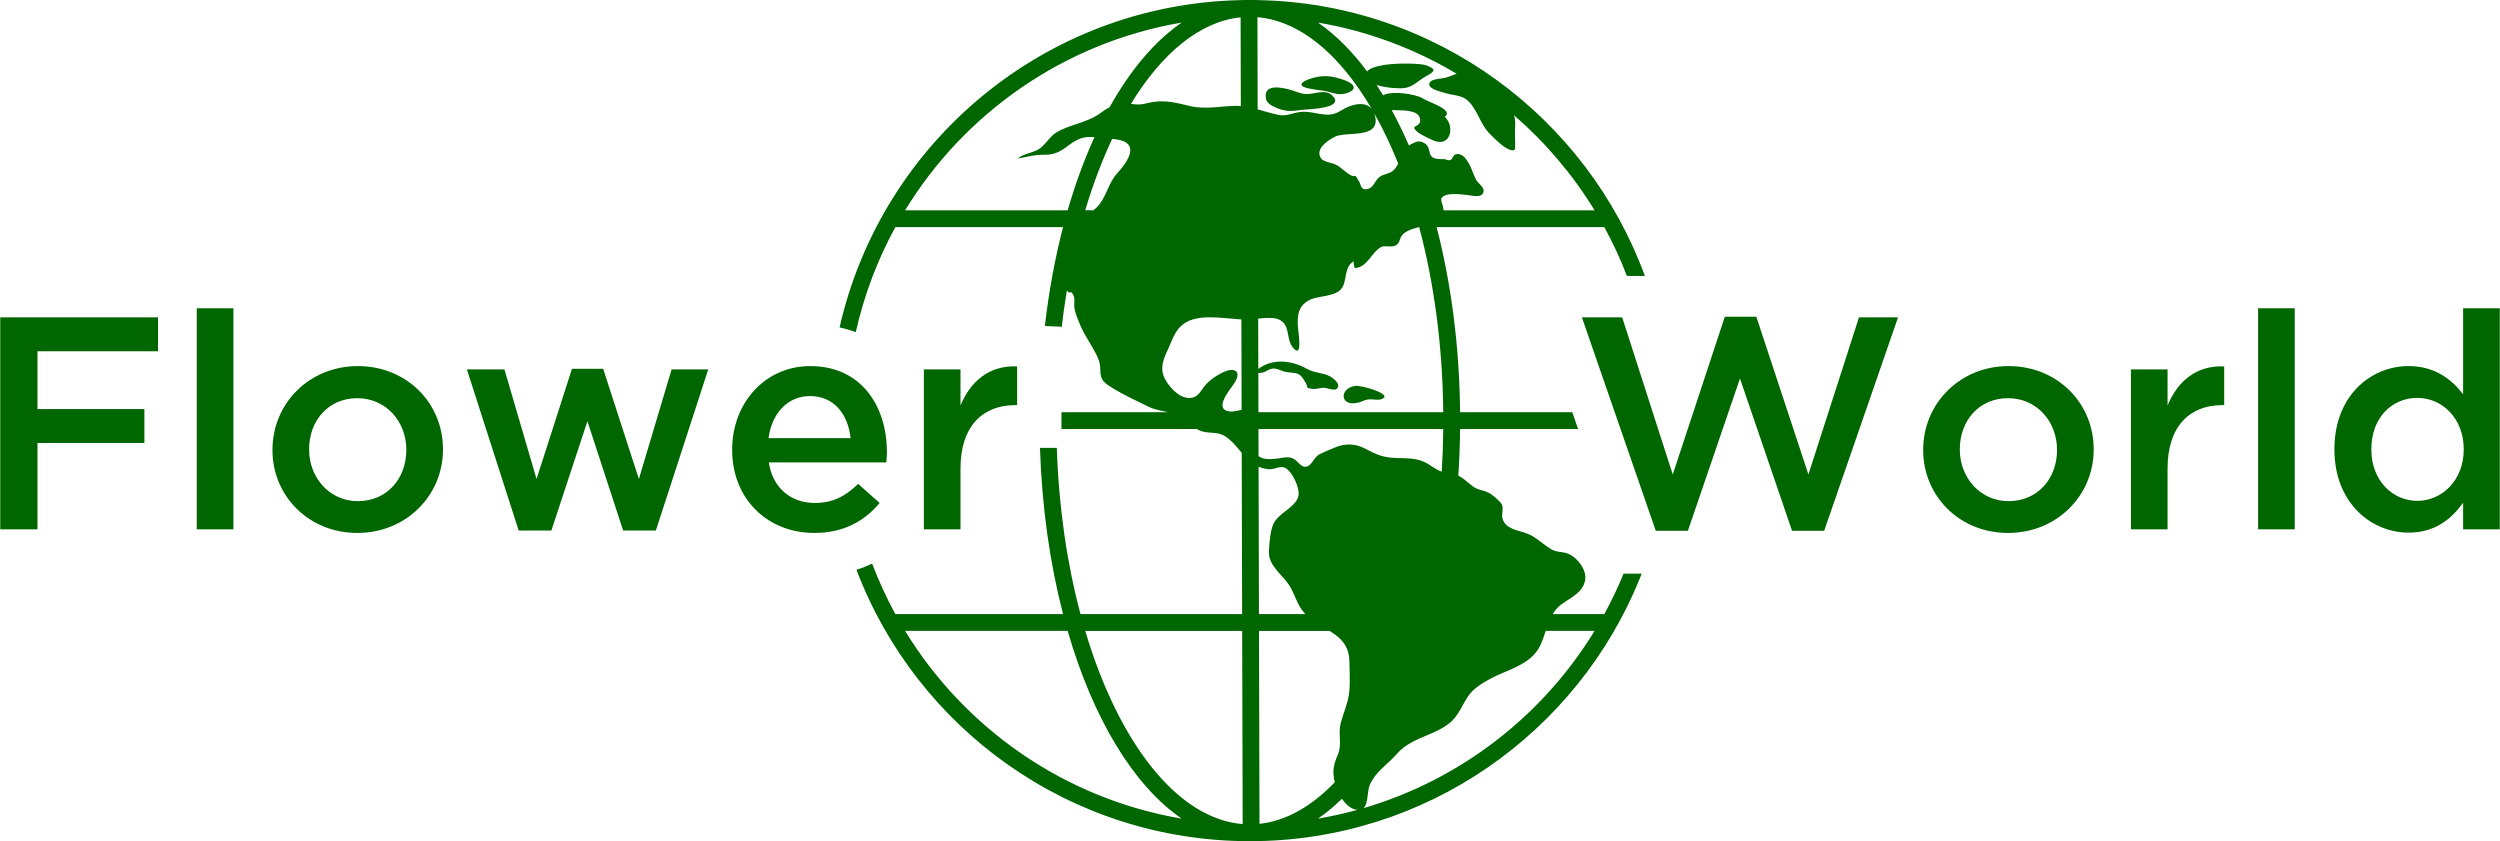 <?xml version="1.0" encoding="UTF-8"?>
<svg width="1486px" height="500px" viewBox="0 0 1486 500" version="1.1" xmlns="http://www.w3.org/2000/svg" xmlns:xlink="http://www.w3.org/1999/xlink">
    <title>Logo</title>
    <g id="Logo" stroke="none" stroke-width="1" fill="none" fill-rule="evenodd">
        <path d="M747.387,-6.36646291e-12 L747.388,0.052 C853.293,1.917 943.135,69.633 977.711,163.999 L967.029,164 C963.187,153.996 958.694,144.313 953.603,135.005 L853.918,135.004 C862.492,168.044 867.487,205.395 867.875,245.004 L934.557,245.004 L938.02,255.007 L867.875,255.009 C867.783,264.382 867.434,273.629 866.839,282.723 C868.443,283.502 869.912,284.599 871.336,285.757 L872.217,286.484 L873.527,287.573 C874.108,288.052 874.69,288.519 875.278,288.956 C876.995,290.221 878.545,290.789 880.077,291.241 L881.846,291.744 C882.912,292.055 883.997,292.417 885.149,293.023 L885.399,293.166 L885.399,293.166 L885.821,293.438 L886.024,293.577 L886.466,293.892 L886.702,294.065 L887.198,294.442 L887.719,294.852 L888.256,295.287 L888.528,295.513 L889.073,295.975 L889.611,296.446 L889.875,296.683 L890.388,297.155 L890.871,297.619 C891.648,298.382 892.268,299.084 892.543,299.583 C893.246,300.84 893.221,302.256 893.092,303.693 L892.961,305.022 C892.858,306.127 892.806,307.219 893.09,308.235 C894.008,311.43 896.278,313.125 899.029,314.294 L899.567,314.514 C899.748,314.585 899.931,314.655 900.115,314.722 L900.673,314.921 L901.239,315.111 L902.099,315.383 L902.968,315.645 L904.568,316.116 C906.273,316.621 907.956,317.153 909.459,317.888 C911.423,318.851 913.194,320.082 914.916,321.374 L915.945,322.155 L917.31,323.201 C918.904,324.417 920.516,325.601 922.263,326.585 C923.901,327.505 925.406,327.798 926.923,328.012 L928.064,328.167 C929.432,328.354 930.837,328.587 932.384,329.258 C937.808,331.613 943.424,338.955 942.156,345.105 C941.371,348.94 939.027,351.539 936.194,353.721 L935.622,354.152 C935.429,354.294 935.234,354.434 935.038,354.573 L934.445,354.987 L933.542,355.594 L932.629,356.191 L930.772,357.393 C929.715,358.081 928.677,358.779 927.704,359.522 C925.734,361.024 924.215,362.904 922.971,365.007 L953.603,365.007 C957.844,357.255 961.669,349.243 965.048,341.001 L975.822,341 L974.754,343.689 C937.684,435.341 847.843,500 742.9,500 C636.051,500 544.858,432.971 509.079,338.669 C512.3,337.661 515.404,336.443 518.393,335.022 C522.317,345.377 526.937,355.392 532.197,365.007 L631.882,365.007 C624.12,335.098 619.291,301.654 618.158,266.2 L628.164,266.201 C629.332,301.892 634.328,335.37 642.238,365.011 L738.321,365.01 L738.076,269.141 L736.163,266.875 C733.805,264.087 731.373,261.36 728.307,259.345 C726.243,257.98 723.971,257.556 721.666,257.33 L720.897,257.261 L718.972,257.112 C716.731,256.932 714.522,256.664 712.507,255.626 C712.144,255.439 711.804,255.232 711.481,255.008 L630.93,255.008 L630.93,245.003 L694.343,245.003 L691.91,244.499 C688.557,243.806 685.224,243.057 682.187,241.522 C681.109,240.978 680.026,240.442 678.94,239.91 L674.591,237.79 C669.154,235.136 663.75,232.408 658.733,228.996 C655.113,226.527 654.348,224.35 654.127,221.905 L654.092,221.443 L654.065,220.974 L653.998,219.266 L653.972,218.755 L653.937,218.232 C653.813,216.646 653.519,214.893 652.642,212.872 C651.449,210.13 649.975,207.532 648.453,204.959 L646.488,201.657 C644.967,199.084 643.499,196.486 642.315,193.744 L641.82,192.594 C640.564,189.661 639.211,186.319 638.674,183.318 C638.519,182.436 638.512,181.552 638.539,180.681 L638.592,179.277 L638.604,178.816 L638.606,178.359 C638.589,176.616 638.262,174.983 636.582,173.585 C635.906,174.241 635.039,173.855 634.136,172.725 L634.011,173.468 C632.817,180.723 631.786,188.135 630.929,195.687 L630.93,194.212 L621.073,193.788 C623.451,173.095 627.113,153.383 631.882,135.004 L532.197,135.005 C521.617,154.348 513.623,175.307 508.68,197.417 C505.606,196.275 502.396,195.339 499.056,194.627 C523.863,84.935 620.794,2.595 737.386,0.072 L737.387,0.026 L747.387,-6.36646291e-12 Z M738.347,375.011 L645.06,375.011 C664.929,441.702 699.926,486.737 738.641,489.83 L738.347,375.011 Z M790.275,375.01 L748.347,375.01 L748.642,489.691 C764.47,487.985 779.649,479.277 793.394,464.964 C791.98,459.232 792.44,455.041 794.801,449.546 L795.014,449.058 C796.463,445.836 796.564,442.913 796.46,439.991 L796.422,439.068 L796.337,437.214 C796.244,434.884 796.248,432.496 796.913,429.904 C797.379,428.066 797.955,426.265 798.552,424.474 L799.453,421.789 C800.448,418.807 801.378,415.811 801.831,412.676 C802.344,409.085 802.356,405.075 802.275,401.134 L802.229,399.172 L802.156,396.28 C802.142,395.647 802.13,395.022 802.122,394.406 L802.113,393.49 C802.059,385.291 798.438,380.786 793.575,377.218 L793.019,376.818 L792.738,376.621 L792.168,376.231 L791.296,375.657 L790.275,375.01 Z M797.676,474.781 L797.608,474.849 C793.011,479.331 788.257,483.265 783.365,486.61 C791.346,485.254 799.192,483.505 806.883,481.382 C803.066,481.048 799.962,478.192 797.676,474.781 Z M634.624,375.007 L537.984,375.007 C573.444,433.01 632.839,474.787 702.436,486.604 C673.663,466.934 649.622,426.857 634.624,375.007 Z M947.816,375.006 L918.784,375.006 L918.6,375.554 C917.684,378.273 916.779,380.973 915.634,383.431 C912.763,389.552 907.77,393.143 902.116,395.997 L901.241,396.43 L900.357,396.853 L899.24,397.37 L898.114,397.876 L896.751,398.473 L892.635,400.244 L891.267,400.844 L890.359,401.251 L889.456,401.665 C889.006,401.874 888.558,402.086 888.113,402.303 L887.228,402.741 L886.788,402.965 L886.318,403.208 L885.371,403.708 C880.461,406.334 875.337,409.651 872.336,414.276 C871.805,415.095 871.309,415.922 870.833,416.75 L870.27,417.745 L868.63,420.712 L868.128,421.602 C866.354,424.705 864.396,427.639 861.332,430.033 C858.082,432.582 854.372,434.382 850.574,436.031 L849.373,436.548 L845.76,438.078 L844.561,438.597 L843.497,439.068 C838.9,441.135 834.519,443.529 831.033,447.342 L830.587,447.842 C829.008,449.672 827.254,451.346 825.477,452.992 L823.346,454.961 L822.524,455.73 L822.117,456.117 L821.309,456.897 C818.504,459.643 815.95,462.591 814.294,466.304 C813.753,467.509 813.46,469.043 813.228,470.67 L813.107,471.565 L812.915,473.059 L812.783,474.035 L812.674,474.757 L812.595,475.231 L812.464,475.928 L812.367,476.382 L812.261,476.824 L812.204,477.041 L812.082,477.465 C811.721,478.647 811.218,479.658 810.464,480.362 C868.283,463.429 917.056,425.323 947.816,375.006 Z M748.098,277.413 L748.322,365.01 L775.951,365.012 C775.673,364.725 775.399,364.431 775.13,364.129 C773.199,361.961 771.914,359.522 770.774,357.017 L770.325,356.012 L769.255,353.561 C768.266,351.315 767.211,349.091 765.738,347.035 C765.444,346.624 765.131,346.214 764.803,345.802 L764.3,345.184 L764.042,344.874 L763.512,344.254 L762.969,343.631 L760.726,341.11 L759.886,340.147 L759.335,339.498 L758.795,338.844 C756.307,335.778 754.294,332.511 754.278,328.829 L754.277,328.406 L754.288,327.503 L754.317,326.53 C754.501,321.676 755.326,314.753 757.014,311.189 C758.09,308.956 760.014,307.106 762.131,305.366 L762.842,304.79 L763.925,303.936 L765.276,302.877 L765.897,302.383 L766.506,301.886 C769.019,299.808 771.163,297.616 771.78,294.824 C772.819,290.257 768.013,279.679 763.45,277.9 C762.115,277.388 760.617,277.675 759.086,278.076 L757.769,278.431 C756.669,278.723 755.572,278.974 754.524,278.932 C752.568,278.834 750.24,278.285 748.098,277.413 Z M748.04,255.008 L748.081,271.094 C750.037,272.568 752.521,272.965 755.249,272.898 L755.78,272.879 L756.317,272.85 L756.859,272.811 L757.68,272.737 L757.956,272.709 L758.495,272.649 L759.036,272.584 L759.58,272.515 C759.809,272.485 760.037,272.453 760.266,272.417 L760.952,272.306 L761.981,272.133 C764.042,271.791 766.112,271.54 768.224,272.367 C769.074,272.692 769.821,273.253 770.524,273.886 L770.872,274.207 L771.384,274.703 L771.889,275.2 L772.392,275.684 L772.729,275.992 C774.026,277.141 775.396,277.91 777.253,277.154 C778.2,276.766 779.003,275.912 779.787,274.907 L780.148,274.433 L781.059,273.201 C782.061,271.856 783.143,270.54 784.553,269.869 C785.856,269.243 787.29,268.61 788.713,267.999 L792.806,266.263 C799.538,263.385 805.445,263.429 811.943,266.92 C818.025,270.204 822.199,271.934 829.199,272.206 C829.886,272.231 830.572,272.249 831.256,272.264 L833.305,272.309 L834.325,272.336 L835.307,272.37 C839.882,272.55 844.322,273.082 848.394,275.505 C848.928,275.826 849.439,276.15 849.935,276.47 L851.391,277.421 C853.145,278.566 854.841,279.624 856.963,280.396 C857.481,272.063 857.789,263.594 857.875,255.009 L748.04,255.008 Z M843.562,135.002 L843.318,135.002 L842.405,135.254 L841.512,135.506 L840.737,135.735 C837.915,136.591 835.297,137.661 833.53,139.683 C832.835,140.489 832.49,141.261 832.226,141.998 L831.855,143.078 C831.503,144.061 831.042,144.975 829.732,145.819 C828.715,146.468 827.299,146.504 825.84,146.452 L824.828,146.408 C823.392,146.344 821.996,146.313 820.981,146.815 C819.17,147.718 817.695,149.288 816.273,151.02 L815.706,151.72 L814.646,153.052 L814.037,153.806 L813.624,154.302 C811.408,156.928 808.909,159.205 805.145,159.387 C805.161,158.954 805.051,158.516 804.926,158.062 L804.8,157.602 C804.614,156.905 804.474,156.167 804.746,155.36 C802.163,156.635 801.072,158.98 800.405,161.583 L800.264,162.165 L800.134,162.754 L800.072,163.051 L799.897,163.944 L799.633,165.35 L799.493,166.076 C799.059,168.241 798.505,170.272 797.24,171.721 C795.149,174.117 791.913,175.083 788.489,175.775 L787.63,175.943 L784.609,176.5 L783.756,176.666 L783.333,176.753 L782.497,176.937 C780.839,177.32 779.273,177.804 777.92,178.532 C772.411,181.507 771.261,186.302 771.371,191.892 L771.39,192.553 L771.419,193.221 L771.457,193.896 L771.493,194.41 L771.552,195.031 L771.951,198.621 L772.059,199.689 L772.125,200.416 L772.208,201.455 L772.256,202.197 L772.293,202.928 L772.311,203.465 L772.321,203.989 L772.321,204.498 L772.31,204.988 L772.297,205.303 L772.267,205.757 L772.24,206.045 L772.207,206.321 L772.168,206.583 L772.123,206.832 L772.07,207.066 L772.041,207.177 L771.978,207.387 L771.944,207.485 L771.87,207.67 C771.441,208.633 770.657,208.772 769.324,207.459 L769.076,207.204 L768.815,206.917 C768.726,206.815 768.635,206.708 768.542,206.595 L768.255,206.24 C766.93,204.553 766.372,202.502 765.948,200.404 L765.794,199.616 L765.508,198.115 L765.4,197.582 L765.286,197.053 C764.615,194.07 763.513,191.346 760.046,189.847 C757.94,188.921 754.977,188.841 751.868,189.033 L750.977,189.095 L749.995,189.176 L749.014,189.268 L747.872,189.385 L747.949,219.283 C756.606,212.754 768.046,214.257 776.894,219.276 C778.832,220.381 780.892,220.939 782.941,221.402 L785.165,221.891 L786.044,222.095 C787.938,222.552 789.762,223.131 791.405,224.214 L791.623,224.363 L791.978,224.617 L792.229,224.806 L792.488,225.01 L792.753,225.227 L793.153,225.575 L793.418,225.821 L793.679,226.077 L793.932,226.342 C795.259,227.777 796.148,229.555 794.674,231.016 C793.863,231.813 792.315,231.642 790.786,231.294 L790.278,231.173 L788.825,230.796 L788.385,230.687 C788.315,230.67 788.245,230.655 788.177,230.64 L787.788,230.563 C787.665,230.542 787.549,230.525 787.441,230.515 C786.487,230.431 785.375,230.582 784.273,230.765 L783.047,230.974 C781.977,231.153 780.981,231.287 780.226,231.172 L778.924,230.968 L778.59,230.911 L778.299,230.857 L777.938,230.778 L777.742,230.725 C777.383,230.618 777.216,230.497 777.116,230.311 L777.071,230.212 L777.033,230.101 L776.985,229.908 L776.914,229.594 L776.869,229.409 L776.779,229.093 L776.7,228.854 C776.655,228.729 776.604,228.595 776.542,228.451 L776.407,228.149 C776.282,227.886 776.128,227.595 775.936,227.271 L775.592,226.699 L775.264,226.17 L774.875,225.565 L774.507,225.02 L774.223,224.625 L774.085,224.441 L773.814,224.097 C772.699,222.731 771.741,222.19 770.363,221.885 L770.024,221.816 L769.667,221.754 L769.29,221.698 L768.684,221.62 L766.239,221.34 L765.355,221.227 L764.39,221.09 C763.389,220.941 762.406,220.576 761.425,220.195 L760.584,219.87 C759.463,219.443 758.34,219.071 757.189,219.052 C755.833,219.027 754.692,219.51 753.603,220.068 L752.426,220.685 C751.645,221.088 750.859,221.447 750.005,221.595 C749.224,221.736 748.535,221.76 747.954,221.564 L748.014,245.003 L857.875,245.003 C857.474,205.117 852.294,167.722 843.562,135.002 Z M705.229,191.434 C701.226,193.677 699.108,196.873 697.389,200.465 L697.05,201.189 L696.719,201.922 L696.232,203.038 L695.092,205.699 L694.753,206.469 L694.405,207.242 L693.901,208.33 L693.433,209.365 L693.135,210.044 L692.851,210.715 L692.58,211.379 C692.448,211.71 692.322,212.038 692.202,212.364 L691.971,213.013 C690.379,217.648 690.18,221.904 693.343,226.806 C693.438,226.953 693.536,227.101 693.637,227.251 L694.109,227.933 L694.444,228.395 L694.795,228.861 C695.034,229.172 695.283,229.484 695.542,229.796 L695.937,230.262 L696.14,230.493 L696.556,230.953 C696.767,231.182 696.983,231.409 697.204,231.632 L697.653,232.074 L697.881,232.291 L698.348,232.716 L698.826,233.128 C701.807,235.627 705.418,237.281 709.188,236.235 C711.111,235.71 712.372,234.422 713.477,232.949 L713.821,232.478 L714.159,231.999 L714.69,231.23 C715.176,230.527 715.67,229.83 716.219,229.197 C719.027,225.943 722.234,223.731 725.991,221.769 L726.469,221.526 L726.939,221.3 L727.4,221.092 L727.627,220.994 L728.075,220.811 L728.513,220.646 L728.941,220.498 L729.152,220.43 L729.565,220.307 C729.837,220.23 730.102,220.165 730.359,220.111 L730.739,220.037 C730.864,220.016 730.987,219.997 731.108,219.981 L731.464,219.94 L731.638,219.925 L731.976,219.909 C734.794,219.835 736.216,221.484 735.288,224.511 L735.168,224.874 L735.026,225.249 C734.898,225.567 734.747,225.897 734.572,226.241 L734.35,226.659 C734.233,226.871 734.107,227.087 733.973,227.308 L733.691,227.756 C733.495,228.059 733.283,228.369 733.054,228.687 L731.708,230.537 L731.191,231.255 L730.659,232.012 C730.21,232.658 729.756,233.337 729.321,234.031 L729.071,234.436 L728.846,234.81 L728.628,235.185 L728.415,235.562 L728.211,235.939 L728.014,236.316 L727.827,236.692 L727.651,237.066 L727.485,237.439 L727.259,237.993 L727.125,238.358 L727.005,238.719 L726.951,238.897 L726.854,239.251 C726.158,241.998 726.98,244.222 731.263,244.606 C731.863,244.66 732.534,244.623 733.254,244.533 L733.741,244.465 L733.989,244.426 L734.495,244.339 L735.274,244.192 L737.161,243.809 L738.011,243.644 L737.873,189.841 L737.223,189.809 L736.132,189.741 L735.02,189.66 L733.891,189.57 L732.167,189.422 L729.234,189.162 L728.045,189.06 L726.252,188.916 L725.052,188.83 L723.972,188.762 L722.892,188.704 C716.417,188.391 710.06,188.736 705.229,191.434 Z M806.118,229.348 L806.484,229.362 L806.883,229.39 C806.952,229.396 807.023,229.403 807.094,229.41 L807.538,229.46 L808.008,229.524 L808.503,229.6 L809.02,229.689 L809.556,229.791 L810.109,229.903 L810.392,229.964 L810.967,230.093 L811.849,230.305 L812.448,230.459 L812.749,230.539 L813.659,230.792 L814.266,230.97 L814.871,231.156 L815.473,231.348 L816.067,231.546 L816.653,231.751 L817.227,231.96 L817.788,232.174 L818.333,232.392 C818.6,232.501 818.861,232.613 819.114,232.725 L819.608,232.951 L820.077,233.179 L820.52,233.408 L820.823,233.576 L821.11,233.744 L821.38,233.912 L821.632,234.081 L821.865,234.249 C823.387,235.396 823.506,236.514 820.907,237.308 L820.507,237.422 C820.367,237.46 820.221,237.496 820.067,237.532 C819.762,237.605 819.301,237.621 818.762,237.607 L818.283,237.588 L817.629,237.548 L815.958,237.423 L815.338,237.383 L814.885,237.364 C814.671,237.358 814.476,237.358 814.308,237.366 C812.828,237.419 811.801,237.694 810.88,238.037 L810.386,238.23 L809.409,238.634 C808.83,238.87 808.216,239.1 807.478,239.283 C796.479,242.103 795.821,231.132 805.239,229.402 C805.472,229.36 805.769,229.342 806.118,229.348 Z M702.433,13.404 L702.179,13.453 C632.694,25.328 573.4,67.074 537.984,125.005 L634.624,125.005 C639.147,109.37 644.492,94.805 650.541,81.547 C644.605,80.883 640.571,82.341 635.255,86.328 L634.889,86.605 C630.088,90.251 626.765,92.004 620.962,92.003 L620.486,91.999 C617.013,91.939 614.154,92.414 611.15,93.015 L608.521,93.553 L607.147,93.827 C606.446,93.963 605.724,94.097 604.973,94.224 C606.438,92.93 608.316,92.145 610.272,91.474 L611.114,91.193 L613.044,90.565 C614.642,90.035 616.189,89.458 617.504,88.62 C619.068,87.62 620.345,86.31 621.569,84.923 L622.3,84.084 L623.03,83.238 L623.629,82.553 C625.041,80.963 626.557,79.445 628.525,78.346 C631.754,76.547 635.116,75.336 638.485,74.199 L641.37,73.231 L642.558,72.825 L643.742,72.408 C647.485,71.064 651.15,69.477 654.555,66.923 C656.06,65.78 657.74,64.659 659.531,63.733 C671.87,41.629 686.419,24.356 702.433,13.404 Z M783.366,13.409 L784.266,14.026 C794.369,21.11 803.88,30.715 812.609,42.465 C814.069,40.648 817.606,39.471 821.906,38.752 L822.696,38.626 L823.097,38.567 L823.097,38.567 L823.909,38.456 L824.319,38.404 L824.319,38.404 L825.149,38.307 L825.989,38.219 L826.836,38.14 L827.262,38.104 L828.184,38.033 L829.296,37.961 C829.853,37.928 830.41,37.9 830.966,37.877 L832.076,37.837 L832.628,37.821 L833.998,37.795 L835.345,37.785 L836.403,37.79 L837.437,37.804 L838.446,37.827 L839.424,37.86 L840.368,37.9 L841.275,37.949 L842.556,38.034 L843.352,38.1 L843.731,38.135 L844.449,38.209 L845.11,38.288 L845.711,38.372 L846.192,38.449 L846.412,38.489 L846.412,38.489 L846.812,38.571 C847.059,38.627 847.268,38.684 847.435,38.742 L847.965,38.931 L848.692,39.208 L849.131,39.388 L849.537,39.564 L849.908,39.737 C850.145,39.852 850.36,39.964 850.554,40.075 L850.829,40.239 L851.074,40.401 C852.147,41.15 852.25,41.821 851.752,42.499 L851.637,42.645 C851.595,42.693 851.551,42.742 851.503,42.791 L851.353,42.937 L851.188,43.084 L851.006,43.232 L850.811,43.382 L850.602,43.532 L850.38,43.684 L849.902,43.994 L849.382,44.311 L847.177,45.601 L846.55,45.977 L846.076,46.271 L845.603,46.574 L845.134,46.889 L844.46,47.359 L843.819,47.815 L841.772,49.281 L841.224,49.659 C838.605,51.44 836.294,52.529 832.07,52.462 L831.506,52.45 L830.582,52.421 L829.574,52.375 L828.862,52.333 L828.122,52.282 L827.359,52.22 L826.576,52.147 L825.777,52.061 L824.967,51.962 L824.559,51.908 L823.738,51.788 C821.849,51.495 819.944,51.083 818.237,50.504 C819.56,52.503 820.862,54.554 822.142,56.656 C826.953,53.789 841.286,55.757 845.773,58.511 L845.984,58.647 C846.226,58.806 846.536,58.979 846.9,59.165 L847.361,59.393 L847.868,59.633 L848.705,60.013 L851.588,61.286 L852.384,61.645 L853.271,62.055 L853.932,62.37 L854.584,62.691 L855.012,62.909 L855.431,63.129 L855.842,63.351 L856.242,63.576 L856.63,63.802 L857.005,64.031 L857.365,64.261 L857.709,64.493 L857.874,64.61 L858.191,64.844 C860.134,66.333 860.878,67.904 858.766,69.417 C865.014,75.271 862.17,87.726 852.201,83.552 L851.538,83.264 L850.707,82.889 L850.079,82.598 L849.059,82.115 L847.979,81.588 L847.248,81.222 L846.521,80.85 L845.811,80.476 L845.131,80.105 L844.491,79.743 C843.672,79.269 842.996,78.83 842.594,78.48 L842.216,78.138 C842.156,78.083 842.099,78.029 842.043,77.976 L841.733,77.673 C840.431,76.363 840.43,75.786 840.943,75.354 L841.066,75.259 L841.132,75.214 L841.132,75.214 L841.291,75.116 L841.463,75.019 L842.143,74.662 L842.452,74.487 L842.658,74.358 C843.51,73.796 844.277,72.922 844.144,71.124 C843.933,68.381 841.806,67.014 838.954,66.312 L838.458,66.198 L838.205,66.146 L838.205,66.146 L837.691,66.05 C837.518,66.019 837.342,65.991 837.166,65.965 L836.574,65.883 L835.973,65.812 C835.771,65.79 835.567,65.77 835.363,65.752 L834.747,65.701 L833.816,65.64 L832.881,65.593 L831.949,65.558 L828.363,65.456 L827.533,65.422 L827.193,65.404 C830.814,72.021 834.239,79.059 837.451,86.478 C837.726,86.302 838.019,86.13 838.331,85.961 L839.248,85.469 L839.901,85.13 L840.324,84.923 C842.487,83.897 844.329,83.571 847.001,85.3 C848.396,86.215 848.943,87.455 849.302,88.733 L849.421,89.185 L849.68,90.255 C849.964,91.401 850.308,92.483 851.206,93.286 C852.608,94.524 855.792,94.685 858.023,94.582 C858.502,94.558 858.919,94.656 859.318,94.784 L859.712,94.919 C860.429,95.172 861.132,95.423 862.089,95.105 C862.671,94.921 863.018,94.412 863.346,93.835 L863.643,93.306 C864.082,92.535 864.602,91.782 865.681,91.614 C868.763,91.131 871.062,93.61 872.855,96.781 L873.134,97.287 L873.427,97.844 C873.475,97.938 873.522,98.032 873.569,98.127 L873.848,98.696 L874.118,99.271 L874.25,99.559 L874.633,100.425 L875.117,101.568 L876.405,104.732 L876.694,105.416 L876.881,105.84 L877.063,106.234 L877.241,106.597 L877.328,106.766 L877.5,107.077 C877.769,107.536 878.189,108.021 878.665,108.526 L879.79,109.698 L880.165,110.103 C881.211,111.26 882.077,112.496 881.848,113.776 C881.388,116.263 879.308,116.652 877.198,116.537 L876.814,116.51 L876.432,116.475 L876.054,116.433 L875.316,116.337 L874.289,116.195 L872.757,116.016 L870.823,115.779 L869.545,115.638 L868.872,115.571 L868.182,115.51 L867.122,115.431 L866.404,115.39 C866.19,115.38 865.975,115.371 865.76,115.364 L865.116,115.348 C861.576,115.289 858.138,115.761 856.858,117.718 C856.599,118.108 856.619,118.747 856.766,119.494 L856.858,119.912 C856.909,120.125 856.968,120.345 857.032,120.568 L857.195,121.122 L857.534,122.233 L857.69,122.772 C857.909,123.564 858.052,124.274 857.964,124.761 L857.916,125.005 L947.816,125.005 C934.85,103.797 918.684,84.758 899.99,68.56 C900.702,70.88 900.721,73.333 900.594,75.734 L900.52,76.948 L900.493,77.349 L900.485,77.531 L900.482,77.933 L900.498,79.361 L900.572,83.396 L900.59,84.907 L900.593,85.485 L900.588,86.733 L900.577,87.345 L900.557,87.877 L900.539,88.179 L900.517,88.436 L900.491,88.643 C900.467,88.794 900.438,88.888 900.403,88.915 C899.278,89.801 897.439,89.256 895.401,88.042 L894.945,87.762 L894.945,87.762 L894.467,87.451 C894.307,87.343 894.146,87.233 893.984,87.119 L893.484,86.759 L892.981,86.383 L892.73,86.189 L892.227,85.792 L891.728,85.385 L891.231,84.969 L890.741,84.547 L890.256,84.121 L889.546,83.479 L888.86,82.842 L888.419,82.423 L887.784,81.809 L886.997,81.031 L886.126,80.146 L884.851,78.807 L884.683,78.627 C882.926,76.711 881.541,74.344 880.235,71.876 L879.636,70.732 L878.585,68.697 L878.13,67.83 C876.299,64.372 874.306,61.09 871.342,58.937 C869.564,57.649 867.31,57.059 865.002,56.604 L864.135,56.439 L863.217,56.27 C861.881,56.025 860.563,55.777 859.344,55.416 L858.541,55.164 L857.71,54.918 L856.136,54.459 L855.498,54.264 L854.848,54.055 L854.414,53.908 L853.981,53.754 L853.552,53.593 L853.131,53.426 L852.72,53.25 L852.321,53.068 L851.959,52.888 L851.613,52.702 C849.873,51.72 848.865,50.446 850.015,48.766 C850.593,47.942 852.018,47.463 853.601,47.134 L854.134,47.03 L854.673,46.936 L855.332,46.831 L857.208,46.559 L857.766,46.473 C858.211,46.401 858.602,46.326 858.914,46.241 L859.508,46.072 L860.088,45.897 L860.652,45.719 L861.202,45.536 L862.002,45.259 L863.024,44.887 L865.157,44.084 L865.822,43.837 C840.906,28.951 813.065,18.452 783.366,13.409 Z M661.076,82.574 C655.027,95.399 649.641,109.625 645.06,125.001 L649.79,125.002 C653.01,122.801 654.973,119.648 656.658,116.23 L657.021,115.483 L657.377,114.73 L657.903,113.59 L658.478,112.334 C660.015,108.983 661.632,105.624 664.174,102.854 L664.8,102.162 L665.31,101.583 L665.846,100.957 L666.214,100.516 L666.589,100.058 L666.967,99.584 L667.346,99.095 L667.725,98.592 L668.101,98.077 L668.471,97.552 L668.834,97.017 C668.947,96.846 669.06,96.674 669.17,96.501 L669.495,95.979 L669.807,95.451 C671.588,92.363 672.616,89.076 671.147,86.618 C669.665,84.134 666.414,83.191 662.922,82.759 L662.244,82.682 L661.562,82.615 L661.076,82.574 Z M816.836,67.308 L816.92,67.533 C817.156,68.184 817.351,68.9 817.501,69.685 C818.366,74.205 816.517,76.582 813.464,77.898 L813.05,78.067 C812.77,78.176 812.48,78.277 812.182,78.37 L811.739,78.503 C811.59,78.545 811.438,78.586 811.285,78.625 L810.821,78.738 L810.348,78.843 L809.867,78.939 L809.131,79.068 L808.379,79.182 L807.616,79.282 L806.843,79.37 L806.063,79.448 L805.278,79.518 L804.591,79.573 L800.997,79.831 L800.128,79.9 L799.279,79.976 L798.454,80.062 C796.559,80.277 794.888,80.598 793.666,81.184 L793.067,81.482 L792.584,81.737 L792.076,82.017 L791.55,82.321 L791.191,82.537 L790.827,82.763 L790.274,83.121 L789.719,83.5 L789.349,83.763 L788.981,84.036 L788.617,84.317 L788.08,84.754 L787.73,85.054 L787.389,85.363 L787.222,85.52 L786.896,85.839 L786.582,86.164 C784.325,88.577 783.139,91.513 785.515,94.475 C786.024,95.107 786.981,95.581 788.1,95.98 L788.627,96.159 L788.627,96.159 L789.211,96.341 L789.892,96.54 L791.587,97.012 L792.232,97.2 C792.966,97.421 793.626,97.652 794.132,97.916 C795.633,98.7 796.943,99.722 798.227,100.771 L799.325,101.671 C800.424,102.568 801.539,103.438 802.771,104.15 C803.73,104.583 804.719,104.717 805.745,104.583 C806.15,105 806.428,105.471 806.676,105.939 L806.965,106.495 C807.156,106.86 807.353,107.208 807.604,107.511 C807.937,107.9 808.163,108.414 808.365,108.964 L808.738,110.023 L808.886,110.409 L808.938,110.536 L809.049,110.783 L809.169,111.022 C809.796,112.191 810.848,112.959 813.358,112.216 C814.975,111.739 815.959,110.497 816.864,109.125 L817.762,107.732 C818.432,106.714 819.157,105.739 820.157,105.057 C821.226,104.328 822.336,103.918 823.436,103.559 L824.463,103.229 L825.036,103.038 C826.367,102.577 827.64,101.995 828.756,100.785 C829.819,99.617 830.539,98.416 831.095,97.214 C826.946,86.873 822.396,77.266 817.505,68.497 L816.836,67.308 Z M747.413,10.204 L747.554,64.997 C748.063,65.136 748.572,65.277 749.08,65.421 L753.579,66.707 C755.588,67.274 757.616,67.814 759.692,68.255 C762.199,68.787 764.201,68.539 766.174,68.076 L766.996,67.872 L766.996,67.872 L768.716,67.411 L769.517,67.202 C770.599,66.928 771.745,66.681 773.02,66.539 C775.704,66.256 778.192,66.593 780.692,67.032 L783.595,67.555 C784.376,67.691 785.167,67.817 785.972,67.92 C791.028,68.536 793.349,67.955 797.418,65.545 L798.302,65.021 L798.836,64.722 L799.272,64.489 L799.716,64.262 L800.166,64.042 L800.623,63.829 L801.085,63.624 L801.552,63.427 L802.023,63.24 L802.498,63.061 L802.977,62.893 L803.457,62.736 C803.538,62.71 803.618,62.685 803.698,62.661 L804.303,62.487 L804.909,62.332 L805.393,62.222 L805.877,62.125 L806.361,62.043 C809.817,61.502 813.138,62.072 815.312,64.664 C813.05,60.8 810.718,57.112 808.323,53.609 C807.978,53.194 807.671,52.758 807.433,52.325 C790.003,27.322 769.307,12.057 747.413,10.204 Z M758.646,51.985 L758.852,51.986 L759.373,52.003 L759.898,52.033 L760.321,52.068 L760.744,52.11 L761.38,52.187 L761.803,52.247 L762.433,52.347 L763.055,52.457 L764.065,52.658 L765.031,52.871 L766.11,53.13 L766.28,53.172 C767.183,53.396 768.104,53.699 769.036,54.023 L770.721,54.615 C772.412,55.204 774.117,55.743 775.779,55.885 C777.082,55.997 778.491,55.829 779.938,55.59 L780.909,55.422 L782.317,55.172 L782.919,55.07 L783.52,54.977 C783.72,54.947 783.92,54.919 784.12,54.894 L784.717,54.826 C787.299,54.565 789.781,54.794 791.799,56.676 C794.602,59.293 793.924,61.076 791.669,62.304 L791.36,62.464 L790.965,62.648 L790.547,62.823 C790.489,62.846 790.432,62.868 790.373,62.89 L790.016,63.021 L789.646,63.147 L789.264,63.267 L788.871,63.382 L788.264,63.545 L787.636,63.697 L787.208,63.793 L786.555,63.929 L785.889,64.054 L785.665,64.094 L785.059,64.196 L784.666,64.258 L783.876,64.374 L783.482,64.428 L782.694,64.529 L781.914,64.619 L781.145,64.701 L780.024,64.809 L779.305,64.871 L777.956,64.977 L774.946,65.194 C774.596,65.224 774.251,65.259 773.91,65.297 L772.898,65.416 L770.926,65.666 L770.014,65.772 C767.892,66.001 765.786,66.084 763.432,65.587 L763.027,65.498 L762.588,65.394 L762.12,65.274 L761.627,65.138 L761.112,64.987 L760.58,64.819 L760.308,64.729 L759.757,64.538 L759.478,64.436 L758.917,64.221 L758.371,63.997 C755.554,62.799 752.821,60.991 752.428,58.535 C751.692,53.904 754.167,52.311 757.438,52.031 L757.834,52.004 C757.968,51.997 758.102,51.992 758.237,51.989 L758.646,51.985 Z M737.413,10.295 C713.254,12.782 690.595,31.587 672.228,61.748 L673.576,61.904 L674.347,61.983 C676.284,62.166 678.208,62.196 680.77,61.601 L681.229,61.489 C687.973,59.764 693.065,60.018 698.616,61.067 L699.631,61.266 L700.658,61.481 L701.178,61.594 L702.23,61.83 L703.847,62.206 L707.253,63.017 C712.122,64.163 716.838,64.123 721.536,63.802 L722.878,63.704 L724.219,63.595 L726.345,63.413 C728.771,63.203 731.204,63.002 733.663,62.932 C734.982,62.899 736.275,62.946 737.549,63.056 L737.413,10.295 Z M796.011,46.605 L797.159,46.963 L797.717,47.145 L798.565,47.438 L799.022,47.606 L799.494,47.787 L799.975,47.982 L800.459,48.19 L800.684,48.29 L801.13,48.5 C802.975,49.398 804.612,50.575 804.621,51.961 C804.63,53.444 802.972,54.492 801.093,55.145 L800.657,55.289 L800.216,55.419 L799.744,55.543 C799.587,55.582 799.431,55.618 799.277,55.651 L798.82,55.744 L798.377,55.822 L798.163,55.855 L797.752,55.909 L797.367,55.949 C797.306,55.954 797.245,55.959 797.186,55.963 L796.851,55.98 C796.746,55.984 796.647,55.985 796.555,55.983 C795.003,55.955 793.365,55.569 791.718,55.129 L790.017,54.667 C788.812,54.343 787.616,54.046 786.46,53.896 L784.279,53.607 C782.12,53.316 780.011,53.005 777.835,52.542 L777.217,52.402 L776.653,52.257 L776.24,52.138 C773.467,51.292 773.126,50.234 774.133,49.204 L774.286,49.057 L774.369,48.984 L774.595,48.801 L774.847,48.62 L775.067,48.476 L775.301,48.333 L775.423,48.262 L775.678,48.121 L775.946,47.982 L776.226,47.844 L776.668,47.641 L777.134,47.443 L777.621,47.249 L778.128,47.062 L778.651,46.881 L778.829,46.822 C785.042,44.773 789.889,44.76 796.011,46.605 Z" id="Shape" fill="#006600"></path>
        <path d="M22.28,314.62 L22.28,263.32 L85.82,263.32 L85.82,243.16 L22.28,243.16 L22.28,208.78 L93.92,208.78 L93.92,188.62 L0.14,188.62 L0.14,314.62 L22.28,314.62 Z M138.74,314.62 L138.74,183.22 L116.96,183.22 L116.96,314.62 L138.74,314.62 Z M212.36,316.78 C241.7,316.78 263.3,294.28 263.3,267.28 L263.3,266.92 C263.3,239.74 241.88,217.6 212.72,217.6 C183.56,217.6 161.96,240.1 161.96,267.28 L161.96,267.64 C161.96,294.64 183.38,316.78 212.36,316.78 Z M212.72,297.88 C195.8,297.88 183.74,283.84 183.74,267.28 L183.74,266.92 C183.74,250.36 194.9,236.68 212.36,236.68 C229.46,236.68 241.52,250.54 241.52,267.28 L241.52,267.64 C241.52,284.02 230.36,297.88 212.72,297.88 Z M327.74,315.34 L349.16,250.36 L370.4,315.34 L389.84,315.34 L420.98,219.58 L399.2,219.58 L379.76,284.74 L358.52,219.22 L339.98,219.22 L318.92,284.74 L299.84,219.58 L277.52,219.58 L308.3,315.34 L327.74,315.34 Z M483.98,316.78 C501.44,316.78 513.86,309.76 522.86,298.96 L510.08,287.62 C502.52,295 494.96,298.96 484.34,298.96 C470.3,298.96 459.32,290.32 456.98,274.84 L526.82,274.84 C527,272.68 527.18,270.7 527.18,268.72 C527.18,241.36 511.88,217.6 481.64,217.6 C454.46,217.6 435.2,239.92 435.2,267.1 L435.2,267.46 C435.2,296.8 456.44,316.78 483.98,316.78 Z M505.58,260.44 L456.8,260.44 C458.78,245.68 468.14,235.42 481.46,235.42 C495.86,235.42 504.14,246.4 505.58,260.44 Z M570.92,314.62 L570.92,278.44 C570.92,253.24 584.24,240.82 603.32,240.82 L604.58,240.82 L604.58,217.78 C587.84,217.06 576.86,226.78 570.92,241 L570.92,219.58 L549.14,219.58 L549.14,314.62 L570.92,314.62 Z M1003.28,315.52 L1034.24,224.98 L1065.2,315.52 L1084.28,315.52 L1128.2,188.62 L1104.98,188.62 L1074.92,282.04 L1043.96,188.26 L1025.24,188.26 L994.28,282.04 L964.22,188.62 L940.28,188.62 L984.2,315.52 L1003.28,315.52 Z M1193.54,316.78 C1222.88,316.78 1244.48,294.28 1244.48,267.28 L1244.48,266.92 C1244.48,239.74 1223.06,217.6 1193.9,217.6 C1164.74,217.6 1143.14,240.1 1143.14,267.28 L1143.14,267.64 C1143.14,294.64 1164.56,316.78 1193.54,316.78 Z M1193.9,297.88 C1176.98,297.88 1164.92,283.84 1164.92,267.28 L1164.92,266.92 C1164.92,250.36 1176.08,236.68 1193.54,236.68 C1210.64,236.68 1222.7,250.54 1222.7,267.28 L1222.7,267.64 C1222.7,284.02 1211.54,297.88 1193.9,297.88 Z M1288.4,314.62 L1288.4,278.44 C1288.4,253.24 1301.72,240.82 1320.8,240.82 L1322.06,240.82 L1322.06,217.78 C1305.32,217.06 1294.34,226.78 1288.4,241 L1288.4,219.58 L1266.62,219.58 L1266.62,314.62 L1288.4,314.62 Z M1364,314.62 L1364,183.22 L1342.22,183.22 L1342.22,314.62 L1364,314.62 Z M1431.68,316.6 C1447.16,316.6 1457.06,308.68 1464.08,298.78 L1464.08,314.62 L1485.86,314.62 L1485.86,183.22 L1464.08,183.22 L1464.08,234.34 C1457.24,225.52 1447.34,217.6 1431.68,217.6 C1409,217.6 1387.58,235.42 1387.58,266.92 L1387.58,267.28 C1387.58,298.78 1409.36,316.6 1431.68,316.6 Z M1436.9,297.7 C1422.14,297.7 1409.54,285.64 1409.54,267.28 L1409.54,266.92 C1409.54,248.02 1421.96,236.5 1436.9,236.5 C1451.48,236.5 1464.44,248.56 1464.44,266.92 L1464.44,267.28 C1464.44,285.46 1451.48,297.7 1436.9,297.7 Z" id="FlowerWorld" fill="#006600" fill-rule="nonzero"></path>
    </g>
</svg>